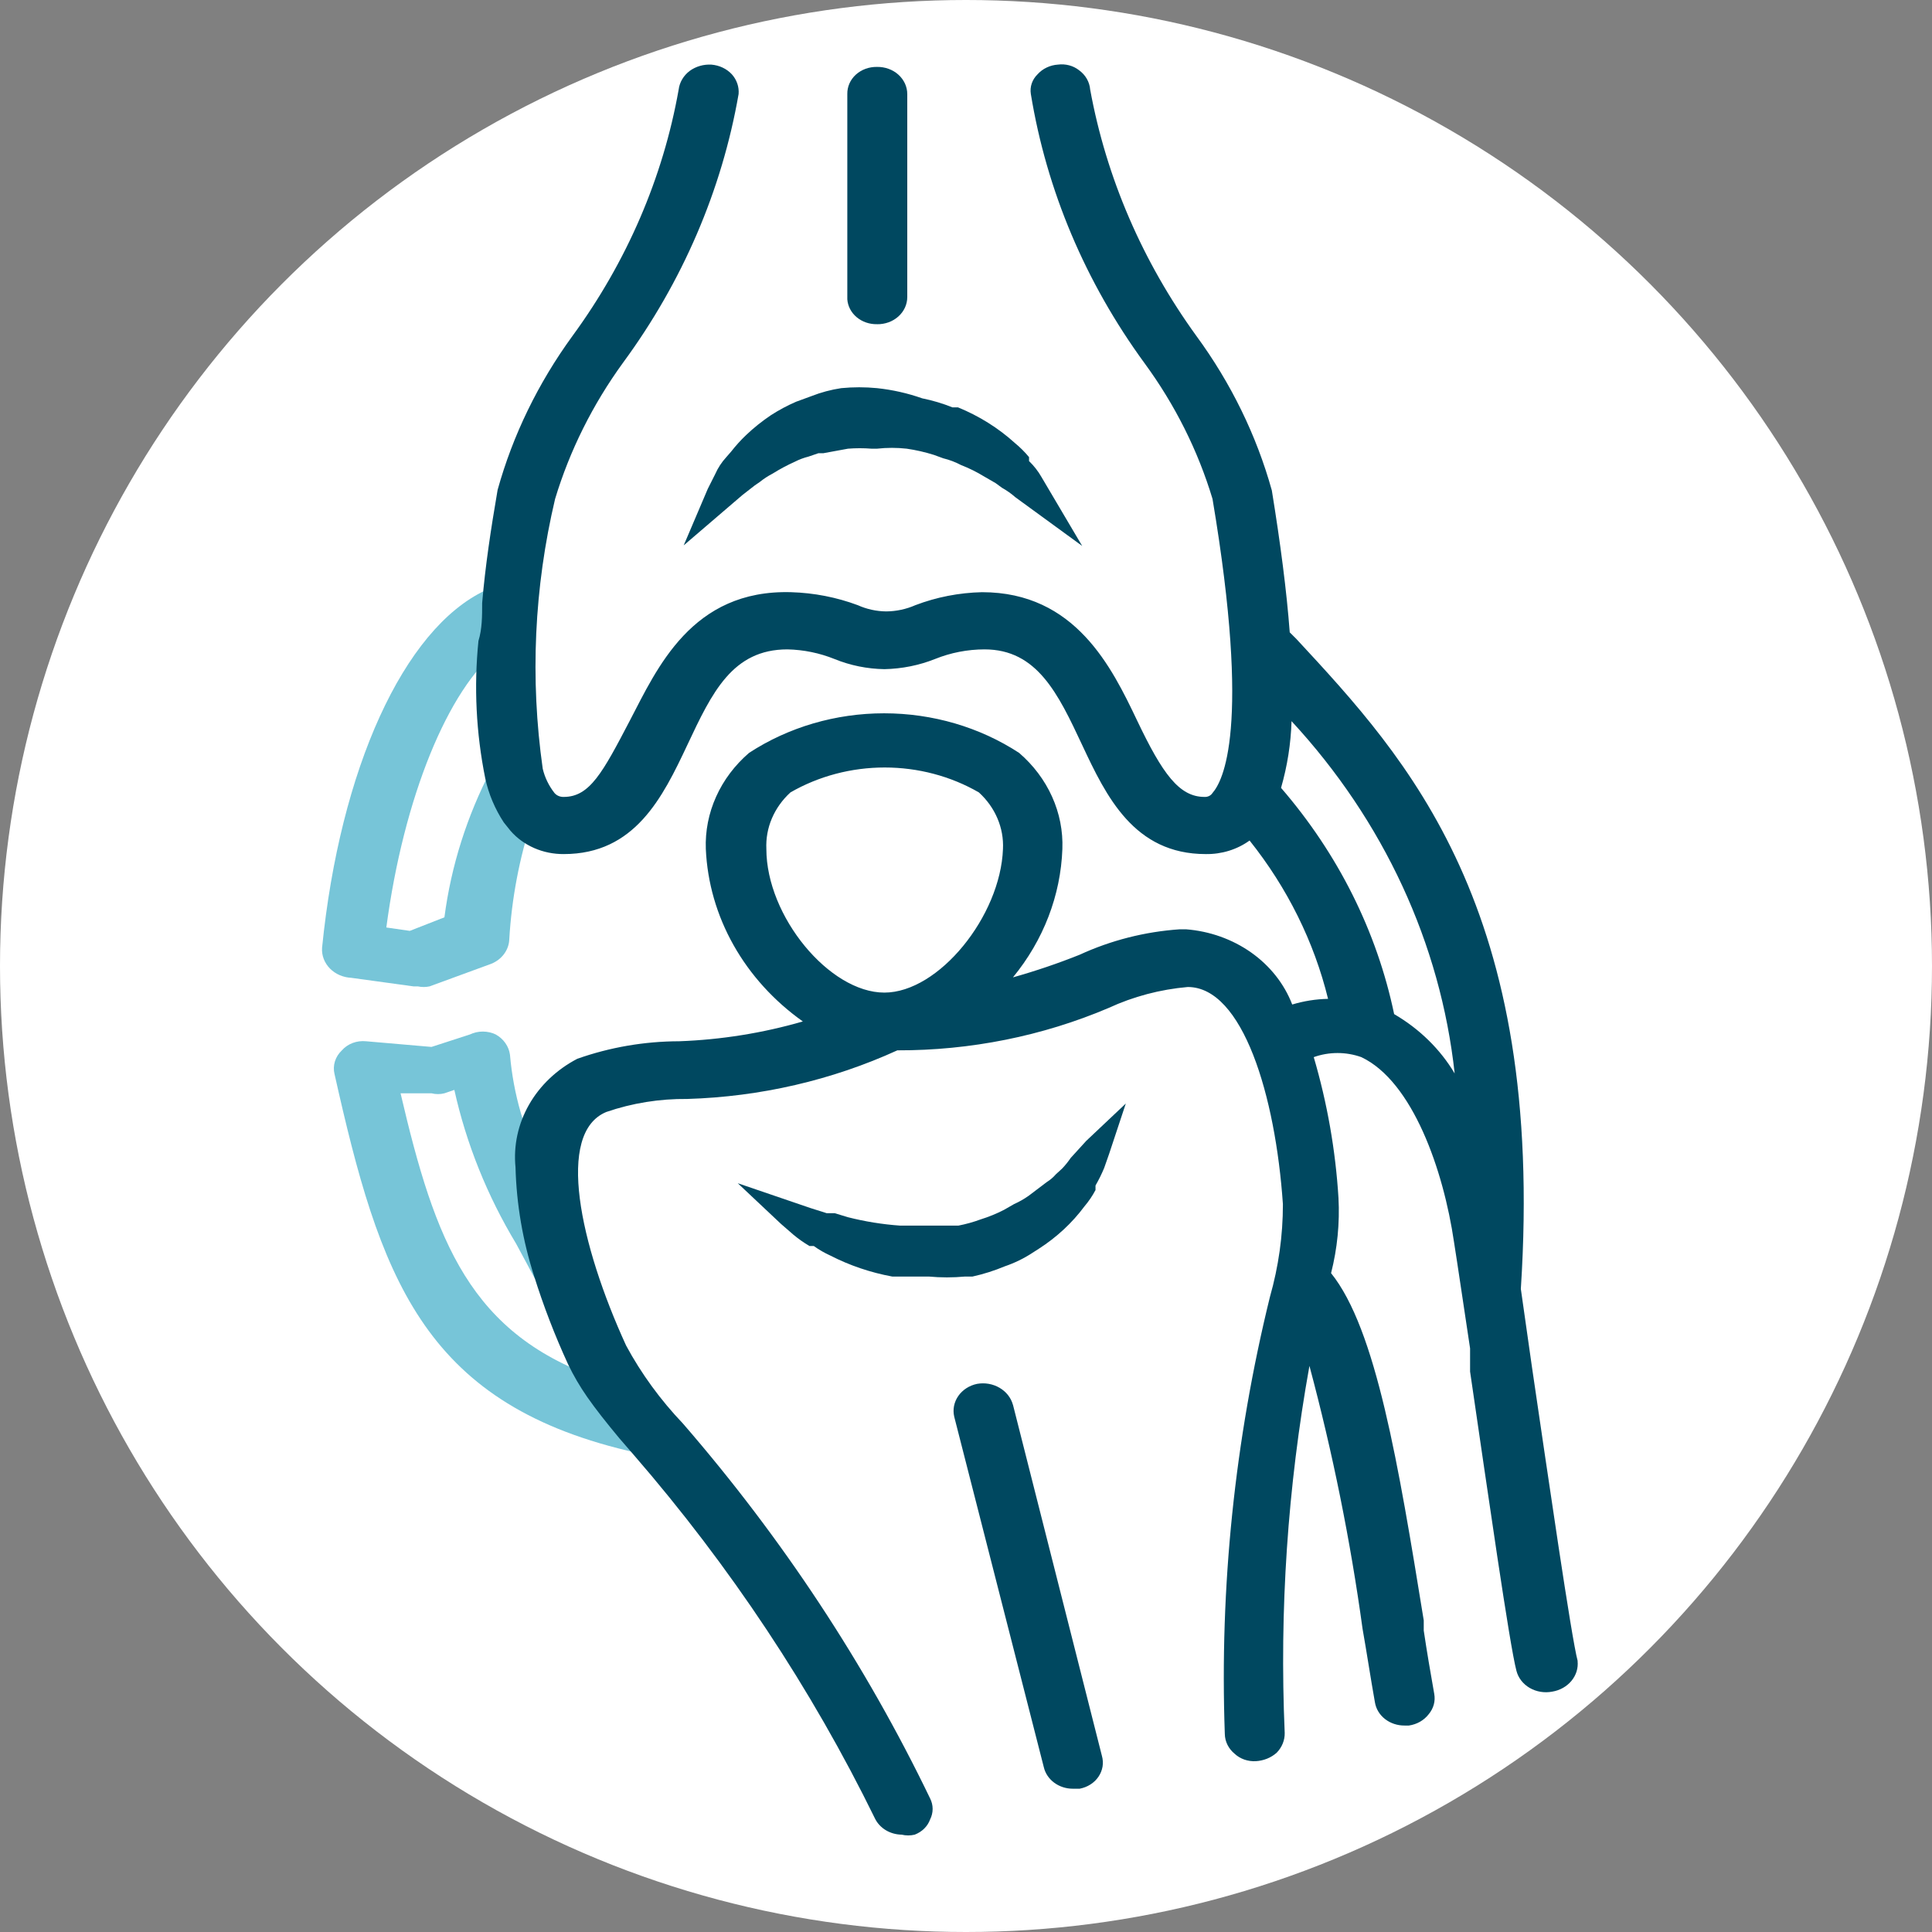 <?xml version="1.0" encoding="UTF-8"?><svg id="a" xmlns="http://www.w3.org/2000/svg" width="60" height="60" viewBox="0 0 60 60"><rect x="0" y="0" width="60" height="60" fill="#808080" stroke="none"/><circle cx="30" cy="30" r="30" style="fill:#fff;"/><path d="M10.923,30.369l1.919,.264h.134c.12,.026,.245,.026,.365,0l1.919-.703c.161-.066,.298-.171,.396-.305s.154-.289,.16-.451c.074-1.268,.313-2.524,.71-3.741v-.334c-.221-.344-.382-.717-.48-1.106l-.249-1.054-.537,.948c-.757,1.451-1.25,3.005-1.458,4.601l-1.075,.421-.729-.105c.537-4.039,1.919-7.411,3.493-8.64l.153-.123v-.158c0-.369,0-.755,.115-1.141v-.72l-.691,.316c-2.533,1.194-4.51,5.55-5.066,11.099-.008,.117,.01,.234,.052,.344,.042,.11,.108,.212,.194,.299,.086,.087,.19,.157,.305,.206,.116,.049,.241,.077,.369,.082h0Z" style="fill:#77c5d8;"/><path d="M19.808,44.174c-.403-.474-.691-.861-.94-1.212v-.105h-.134c-4.145-1.387-5.22-4.303-6.294-8.904h.96c.132,.034,.271,.034,.403,0l.307-.105c.372,1.672,1.019,3.283,1.919,4.777l.576,1.071,.806-.264c-.346-1.025-.533-2.089-.556-3.161h0c-.568-1.105-.912-2.295-1.017-3.512-.017-.129-.065-.253-.141-.362-.076-.11-.179-.202-.3-.27-.124-.06-.263-.091-.403-.091-.14,0-.279,.031-.403,.091l-1.19,.386-2.034-.176c-.141-.014-.283,.004-.413,.053-.131,.049-.246,.127-.335,.228-.102,.096-.177,.213-.217,.342-.04,.129-.045,.265-.013,.395,1.401,6.252,2.706,10.168,9.096,11.696l1.228,.281-.902-1.159Z" style="fill:#77c5d8;"/><path d="M22.556,14.197c-.145,.158-.261,.336-.345,.527l-.23,.457-.748,1.756,1.823-1.563,.384-.299,.153-.105c.124-.1,.259-.188,.403-.263,.22-.138,.451-.261,.691-.369,.133-.068,.275-.121,.422-.158l.307-.105h.153l.767-.141c.243-.019,.487-.019,.729,0h.173c.306-.034,.615-.034,.921,0,.287,.042,.57,.106,.844,.193l.288,.105c.195,.048,.382,.118,.556,.211,.248,.096,.486,.214,.71,.351l.365,.211,.192,.141c.152,.085,.294,.185,.422,.298l2.072,1.51-1.266-2.143c-.102-.179-.232-.345-.384-.492v-.123c-.132-.159-.279-.306-.441-.439-.511-.463-1.109-.838-1.765-1.106h-.173c-.302-.122-.617-.216-.94-.281-.451-.159-.921-.265-1.401-.316h0c-.37-.036-.743-.036-1.113,0-.317,.048-.626,.13-.921,.246l-.48,.176c-.275,.119-.538,.26-.787,.421-.274,.185-.531,.39-.767,.615-.167,.159-.321,.33-.461,.509l-.153,.176Z" style="fill:#004860;"/><path d="M27.236,10.069c.122,.002,.244-.018,.358-.059,.114-.041,.218-.103,.305-.181,.088-.079,.157-.172,.205-.276,.047-.103,.072-.214,.072-.327V2.921c0-.112-.025-.223-.072-.327-.048-.103-.117-.197-.205-.276-.088-.079-.191-.14-.305-.181-.114-.041-.236-.061-.358-.059-.122-.002-.243,.018-.356,.059-.113,.042-.215,.103-.302,.182-.086,.079-.154,.173-.199,.276-.045,.103-.067,.214-.065,.325v6.375c.015,.213,.119,.412,.291,.556,.172,.144,.398,.222,.63,.217h0Z" style="fill:#004860;"/><path d="M48.996,51.584c-.192-.703-.921-5.743-1.42-9.132l-.345-2.424c.768-11.837-3.512-16.455-6.966-20.179l-.211-.211c-.096-1.282-.288-2.757-.556-4.408-.476-1.709-1.268-3.33-2.341-4.794-1.676-2.312-2.801-4.921-3.301-7.657-.009-.116-.045-.229-.104-.332-.059-.103-.141-.193-.241-.266-.089-.07-.193-.122-.306-.152-.113-.03-.231-.038-.347-.023-.122,.008-.241,.038-.35,.09-.109,.051-.205,.122-.283,.209-.084,.081-.146,.179-.183,.285-.036,.106-.046,.219-.028,.33,.489,2.991,1.694,5.846,3.531,8.359,.947,1.292,1.659,2.715,2.111,4.215,1.209,7.183,.307,8.781,0,9.132-.025,.04-.061,.072-.105,.094-.044,.022-.094,.032-.144,.029-.787,0-1.305-.72-2.092-2.371-.787-1.651-1.919-3.987-4.817-3.987-.712,.016-1.415,.153-2.072,.404-.282,.124-.59,.19-.902,.193-.306-.003-.608-.069-.883-.193-.659-.246-1.361-.383-2.072-.404-3.09-.088-4.164,2.371-5.008,3.987-.844,1.616-1.247,2.371-2.053,2.371-.055,.002-.11-.008-.16-.029-.05-.021-.094-.053-.128-.093-.177-.226-.301-.483-.365-.755-.397-2.792-.267-5.625,.384-8.377,.455-1.504,1.167-2.933,2.111-4.232,1.844-2.509,3.068-5.356,3.588-8.342,.019-.222-.056-.443-.211-.615-.16-.172-.388-.279-.633-.299-.242-.014-.482,.055-.672,.193-.193,.145-.317,.353-.345,.58-.486,2.74-1.612,5.351-3.301,7.657-1.063,1.461-1.849,3.076-2.322,4.777-.211,1.229-.384,2.371-.48,3.512,0,.404,0,.808-.115,1.177-.144,1.425-.073,2.861,.211,4.268,.104,.483,.299,.947,.576,1.37l.211,.263c.198,.227,.449,.409,.735,.534,.286,.125,.599,.188,.916,.186,2.207,0,3.07-1.756,3.838-3.389,.768-1.633,1.401-2.968,3.109-2.968,.503,.011,.998,.113,1.458,.298,.489,.2,1.018,.308,1.554,.316,.542-.011,1.077-.118,1.573-.316,.484-.195,1.006-.297,1.535-.298,1.631,0,2.284,1.37,3.032,2.968,.748,1.598,1.612,3.389,3.838,3.389,.494,.008,.975-.141,1.362-.421,1.172,1.469,2.002,3.143,2.437,4.917-.378,.008-.753,.067-1.113,.176-.245-.639-.688-1.2-1.273-1.614-.586-.414-1.29-.665-2.027-.722h-.192c-1.083,.074-2.139,.343-3.109,.79-.675,.27-1.367,.505-2.072,.703,.947-1.153,1.483-2.545,1.535-3.987,.021-.556-.088-1.111-.32-1.625-.232-.515-.581-.979-1.024-1.36-1.224-.8-2.689-1.229-4.193-1.229s-2.969,.43-4.193,1.229c-.443,.382-.792,.845-1.023,1.36-.232,.515-.341,1.069-.32,1.625,.046,1.04,.339,2.058,.86,2.983,.52,.925,1.255,1.735,2.153,2.373-1.244,.36-2.534,.567-3.838,.615-1.083,.002-2.156,.187-3.166,.544-.64,.334-1.161,.83-1.501,1.428-.34,.598-.485,1.273-.418,1.944,.03,1.142,.224,2.276,.576,3.372,.292,.932,.644,1.847,1.055,2.74,.169,.353,.368,.694,.595,1.019,.269,.386,.576,.773,.998,1.282l.441,.509c3.006,3.47,5.526,7.269,7.503,11.31,.073,.145,.189,.268,.335,.355,.146,.087,.316,.134,.49,.137,.132,.032,.271,.032,.403,0,.113-.043,.214-.107,.297-.189,.083-.082,.145-.179,.183-.285,.051-.102,.078-.213,.078-.325s-.027-.223-.078-.325c-2.007-4.164-4.586-8.077-7.676-11.643-.7-.735-1.294-1.549-1.766-2.424-1.439-3.143-2.188-6.603-.614-7.253,.803-.276,1.656-.413,2.514-.404,2.268-.068,4.494-.583,6.524-1.51,2.267,.006,4.507-.443,6.563-1.317,.767-.355,1.6-.575,2.456-.65h0c1.708,0,2.725,3.372,2.955,6.744,.001,.972-.135,1.94-.403,2.88-1.094,4.452-1.564,9.014-1.401,13.575,.002,.116,.03,.231,.083,.337,.053,.106,.129,.2,.224,.278,.085,.079,.187,.139,.299,.179,.113,.039,.233,.056,.353,.05,.245-.013,.477-.106,.652-.263,.165-.169,.254-.388,.249-.615-.166-3.813,.091-7.632,.768-11.398,.721,2.691,1.272,5.417,1.65,8.166,.134,.755,.249,1.528,.384,2.283,.033,.202,.144,.386,.313,.518,.169,.132,.385,.204,.608,.202h.134c.123-.018,.241-.058,.346-.118,.105-.06,.197-.14,.268-.233,.075-.089,.129-.191,.159-.299,.03-.109,.034-.222,.014-.333-.115-.65-.23-1.317-.326-1.967v-.316c-.787-4.847-1.478-9.044-2.878-10.783,.194-.765,.272-1.551,.23-2.336-.091-1.478-.348-2.943-.768-4.373,.475-.17,1.002-.17,1.478,0,1.593,.755,2.552,3.512,2.878,5.743,.115,.72,.288,1.914,.499,3.302v.72c.556,3.793,1.228,8.5,1.439,9.29,.055,.22,.203,.412,.411,.534,.208,.121,.46,.163,.702,.116,.237-.039,.45-.158,.596-.334,.146-.176,.214-.395,.191-.615h0ZM27.465,30.826c-1.708,0-3.665-2.371-3.665-4.461-.015-.324,.043-.648,.172-.95,.129-.302,.325-.577,.576-.806,.876-.505,1.891-.774,2.926-.774s2.05,.268,2.926,.774c.251,.229,.448,.504,.576,.806,.129,.302,.188,.626,.172,.95-.077,2.09-1.996,4.461-3.684,4.461Zm15.831,.667c-.536-2.566-1.741-4.976-3.512-7.025,.195-.677,.305-1.372,.326-2.072,2.861,3.093,4.627,6.909,5.066,10.941-.446-.751-1.093-1.385-1.881-1.844Z" style="fill:#004860;"/><path d="M33.255,35.956c-.08,.118-.169,.229-.269,.334l-.192,.176c-.082,.095-.179,.178-.288,.246h0l-.556,.421c-.143,.102-.298,.19-.461,.263l-.307,.176c-.233,.12-.477,.22-.729,.298-.224,.083-.455,.147-.691,.193h-1.804c-.552-.039-1.098-.127-1.631-.263l-.403-.123h-.249l-.499-.158-2.264-.773,1.343,1.264,.384,.334c.155,.129,.322,.247,.499,.351h.134c.161,.116,.335,.216,.518,.299,.599,.307,1.246,.526,1.919,.65h1.132c.376,.035,.756,.035,1.132,0h.23c.343-.076,.677-.182,.998-.316,.307-.105,.598-.246,.864-.421l.192-.123c.557-.357,1.038-.803,1.42-1.317,.134-.158,.25-.329,.345-.509v-.141c.102-.176,.192-.358,.269-.544l.154-.439,.518-1.563-1.228,1.159-.48,.527Z" style="fill:#004860;"/><path d="M31.457,43.627c-.059-.218-.208-.407-.415-.528-.207-.121-.457-.165-.698-.122h0c-.241,.05-.45,.185-.583,.376-.133,.191-.178,.421-.127,.642l2.783,10.888c.044,.189,.158,.358,.322,.48,.164,.121,.369,.188,.58,.187h.211c.12-.023,.234-.067,.335-.132,.101-.064,.186-.146,.25-.242,.065-.095,.107-.202,.126-.313,.018-.111,.011-.224-.02-.333l-2.763-10.906Z" style="fill:#004860;"/></svg>